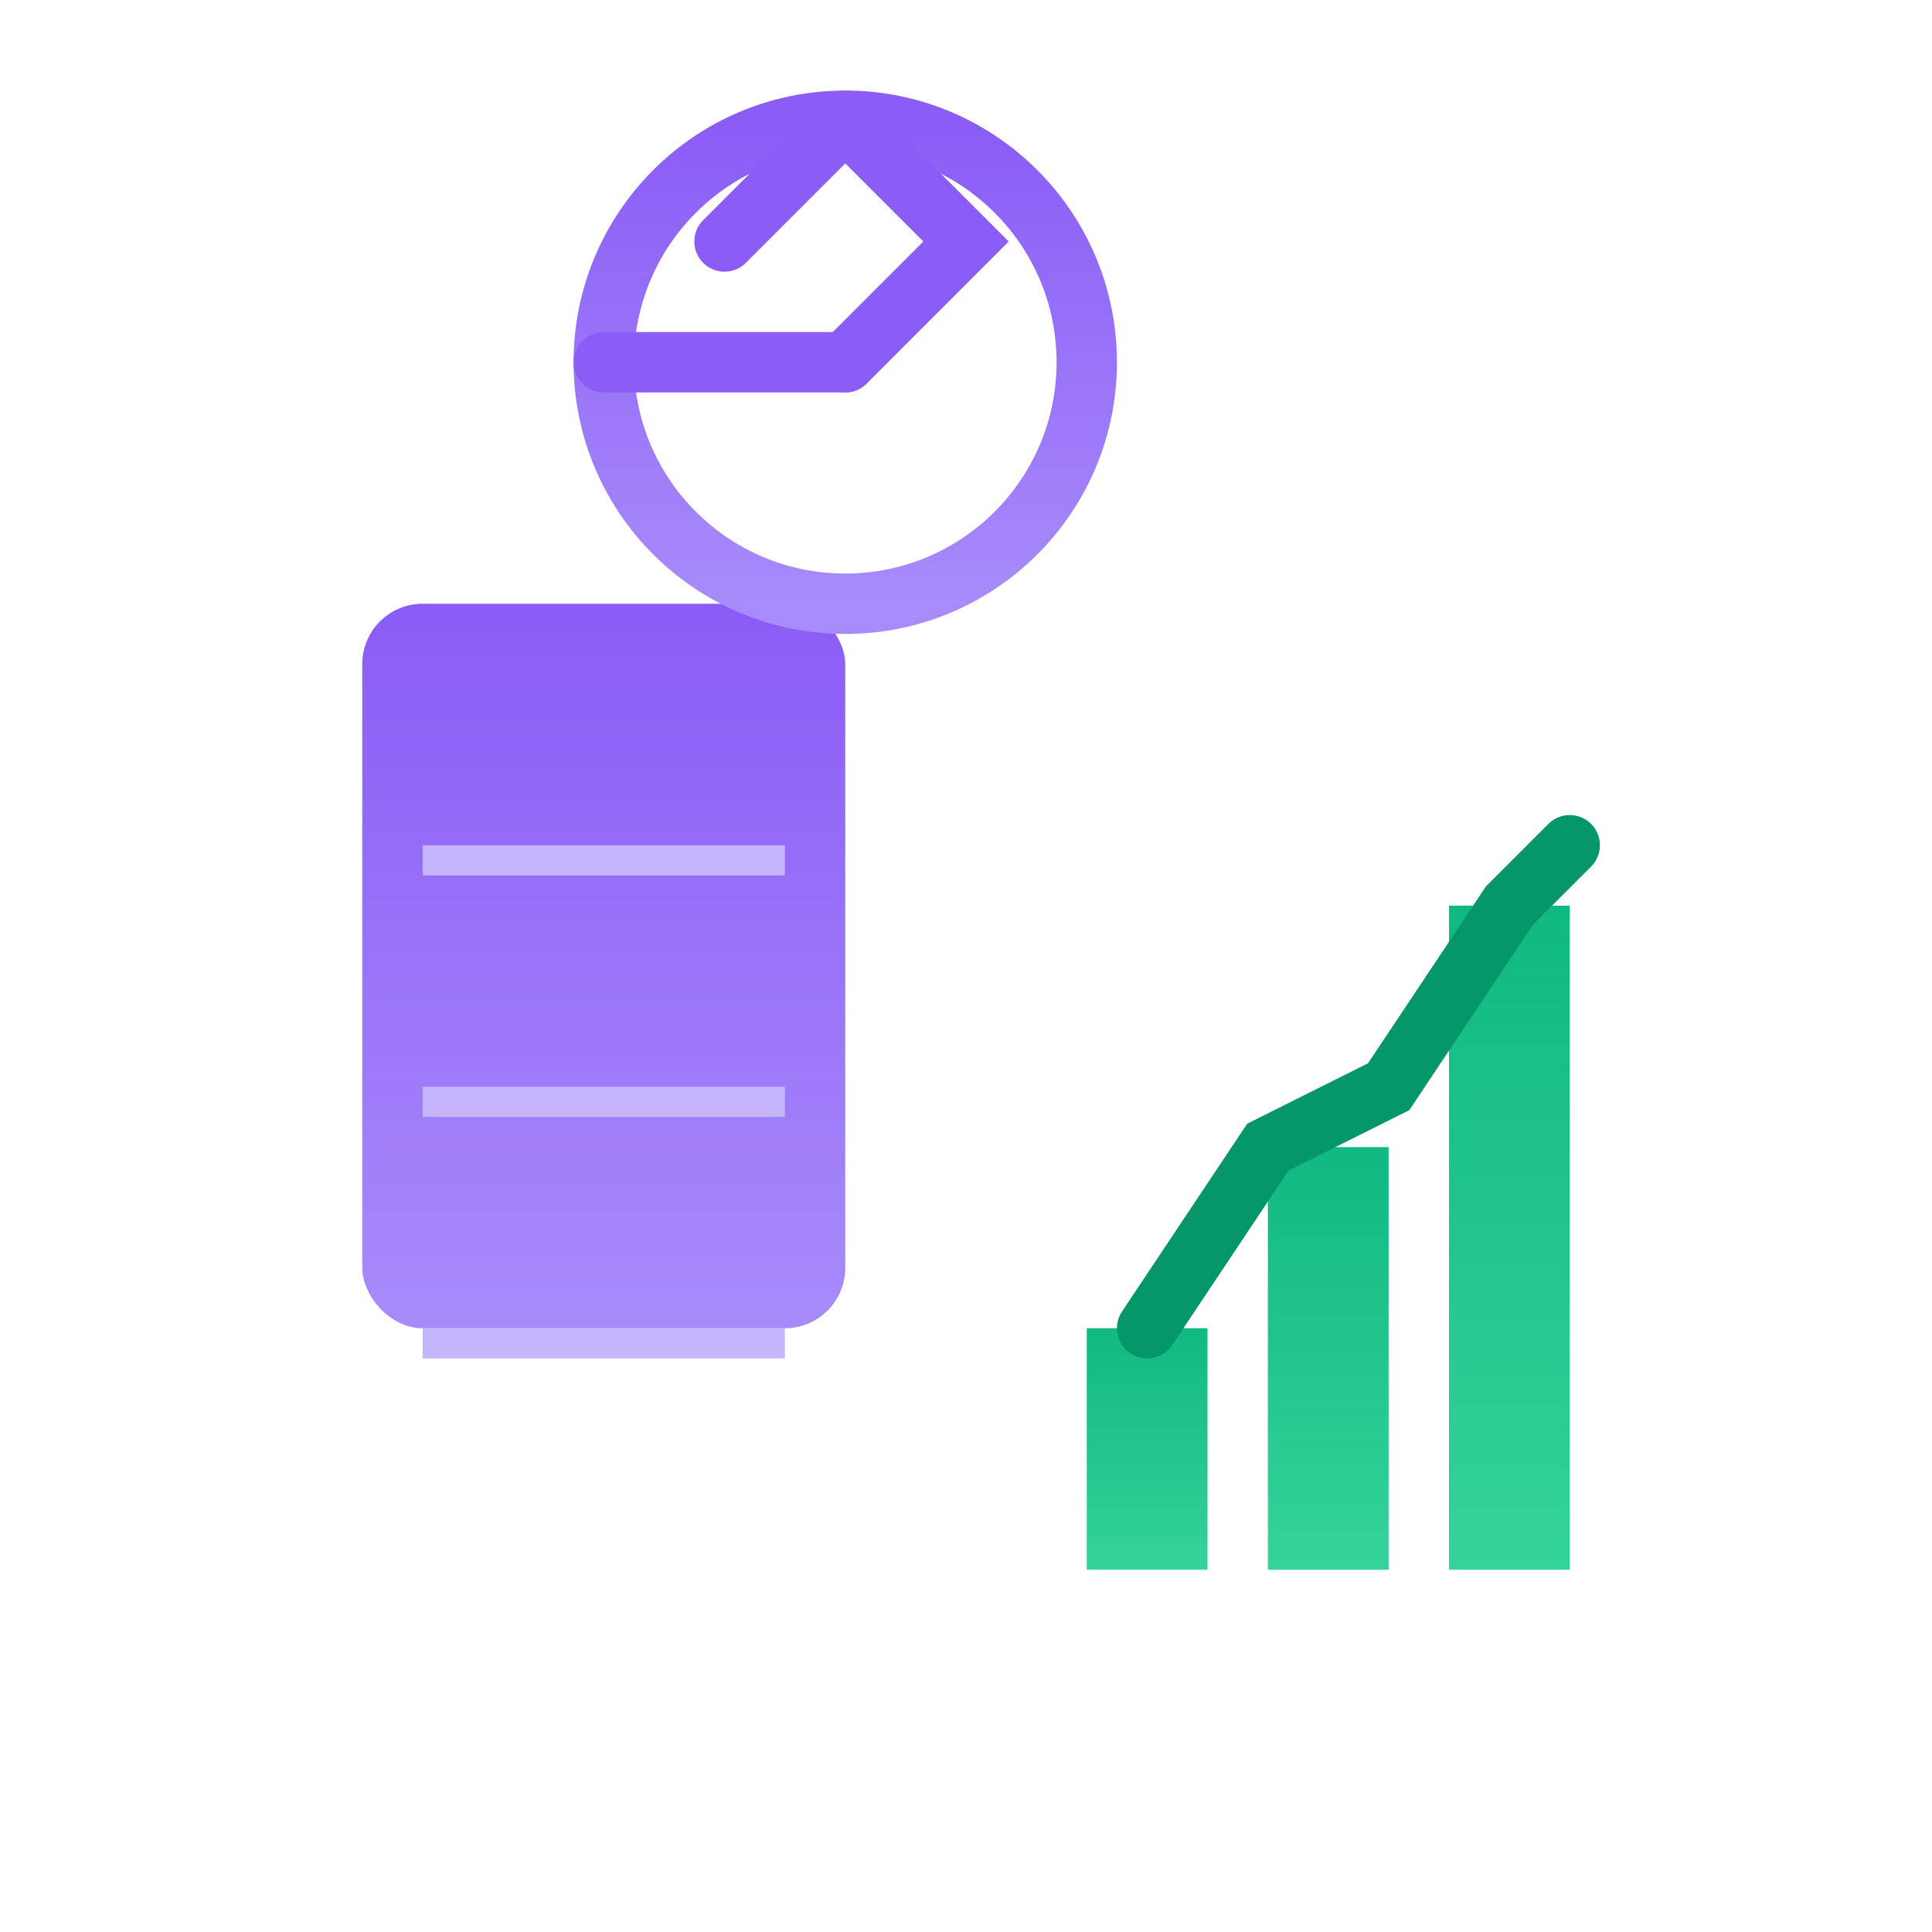 <?xml version="1.0" encoding="UTF-8"?>
<svg xmlns="http://www.w3.org/2000/svg" viewBox="0 0 64 64">
  <defs>
    <linearGradient id="purpleGrad" x1="0%" y1="0%" x2="0%" y2="100%">
      <stop offset="0%" style="stop-color:#8B5CF6;stop-opacity:1" />
      <stop offset="100%" style="stop-color:#A78BFA;stop-opacity:1" />
    </linearGradient>
    <linearGradient id="greenGrad" x1="0%" y1="0%" x2="0%" y2="100%">
      <stop offset="0%" style="stop-color:#10B981;stop-opacity:1" />
      <stop offset="100%" style="stop-color:#34D399;stop-opacity:1" />
    </linearGradient>
  </defs>
  <!-- Server base -->
  <rect x="12" y="20" width="16" height="24" rx="2" fill="url(#purpleGrad)" />
  <!-- Server lines -->
  <rect x="14" y="28" width="12" height="1" fill="#C4B5FD" />
  <rect x="14" y="36" width="12" height="1" fill="#C4B5FD" />
  <rect x="14" y="44" width="12" height="1" fill="#C4B5FD" />
  <!-- Graph bars -->
  <rect x="36" y="44" width="4" height="8" fill="url(#greenGrad)" />
  <rect x="42" y="38" width="4" height="14" fill="url(#greenGrad)" />
  <rect x="48" y="30" width="4" height="22" fill="url(#greenGrad)" />
  <!-- Upward trend line -->
  <path d="M38 44 L42 38 L46 36 L50 30 L52 28" stroke="#059669" stroke-width="2" fill="none" stroke-linecap="round" />
  <!-- Update symbol (refresh arrow) -->
  <circle cx="28" cy="12" r="8" fill="none" stroke="url(#purpleGrad)" stroke-width="2" />
  <path d="M28 4 L32 8 L28 12 M28 4 L24 8" stroke="#8B5CF6" stroke-width="2" stroke-linecap="round" fill="none" />
  <path d="M20 12 L28 12" stroke="#8B5CF6" stroke-width="2" stroke-linecap="round" />
</svg>